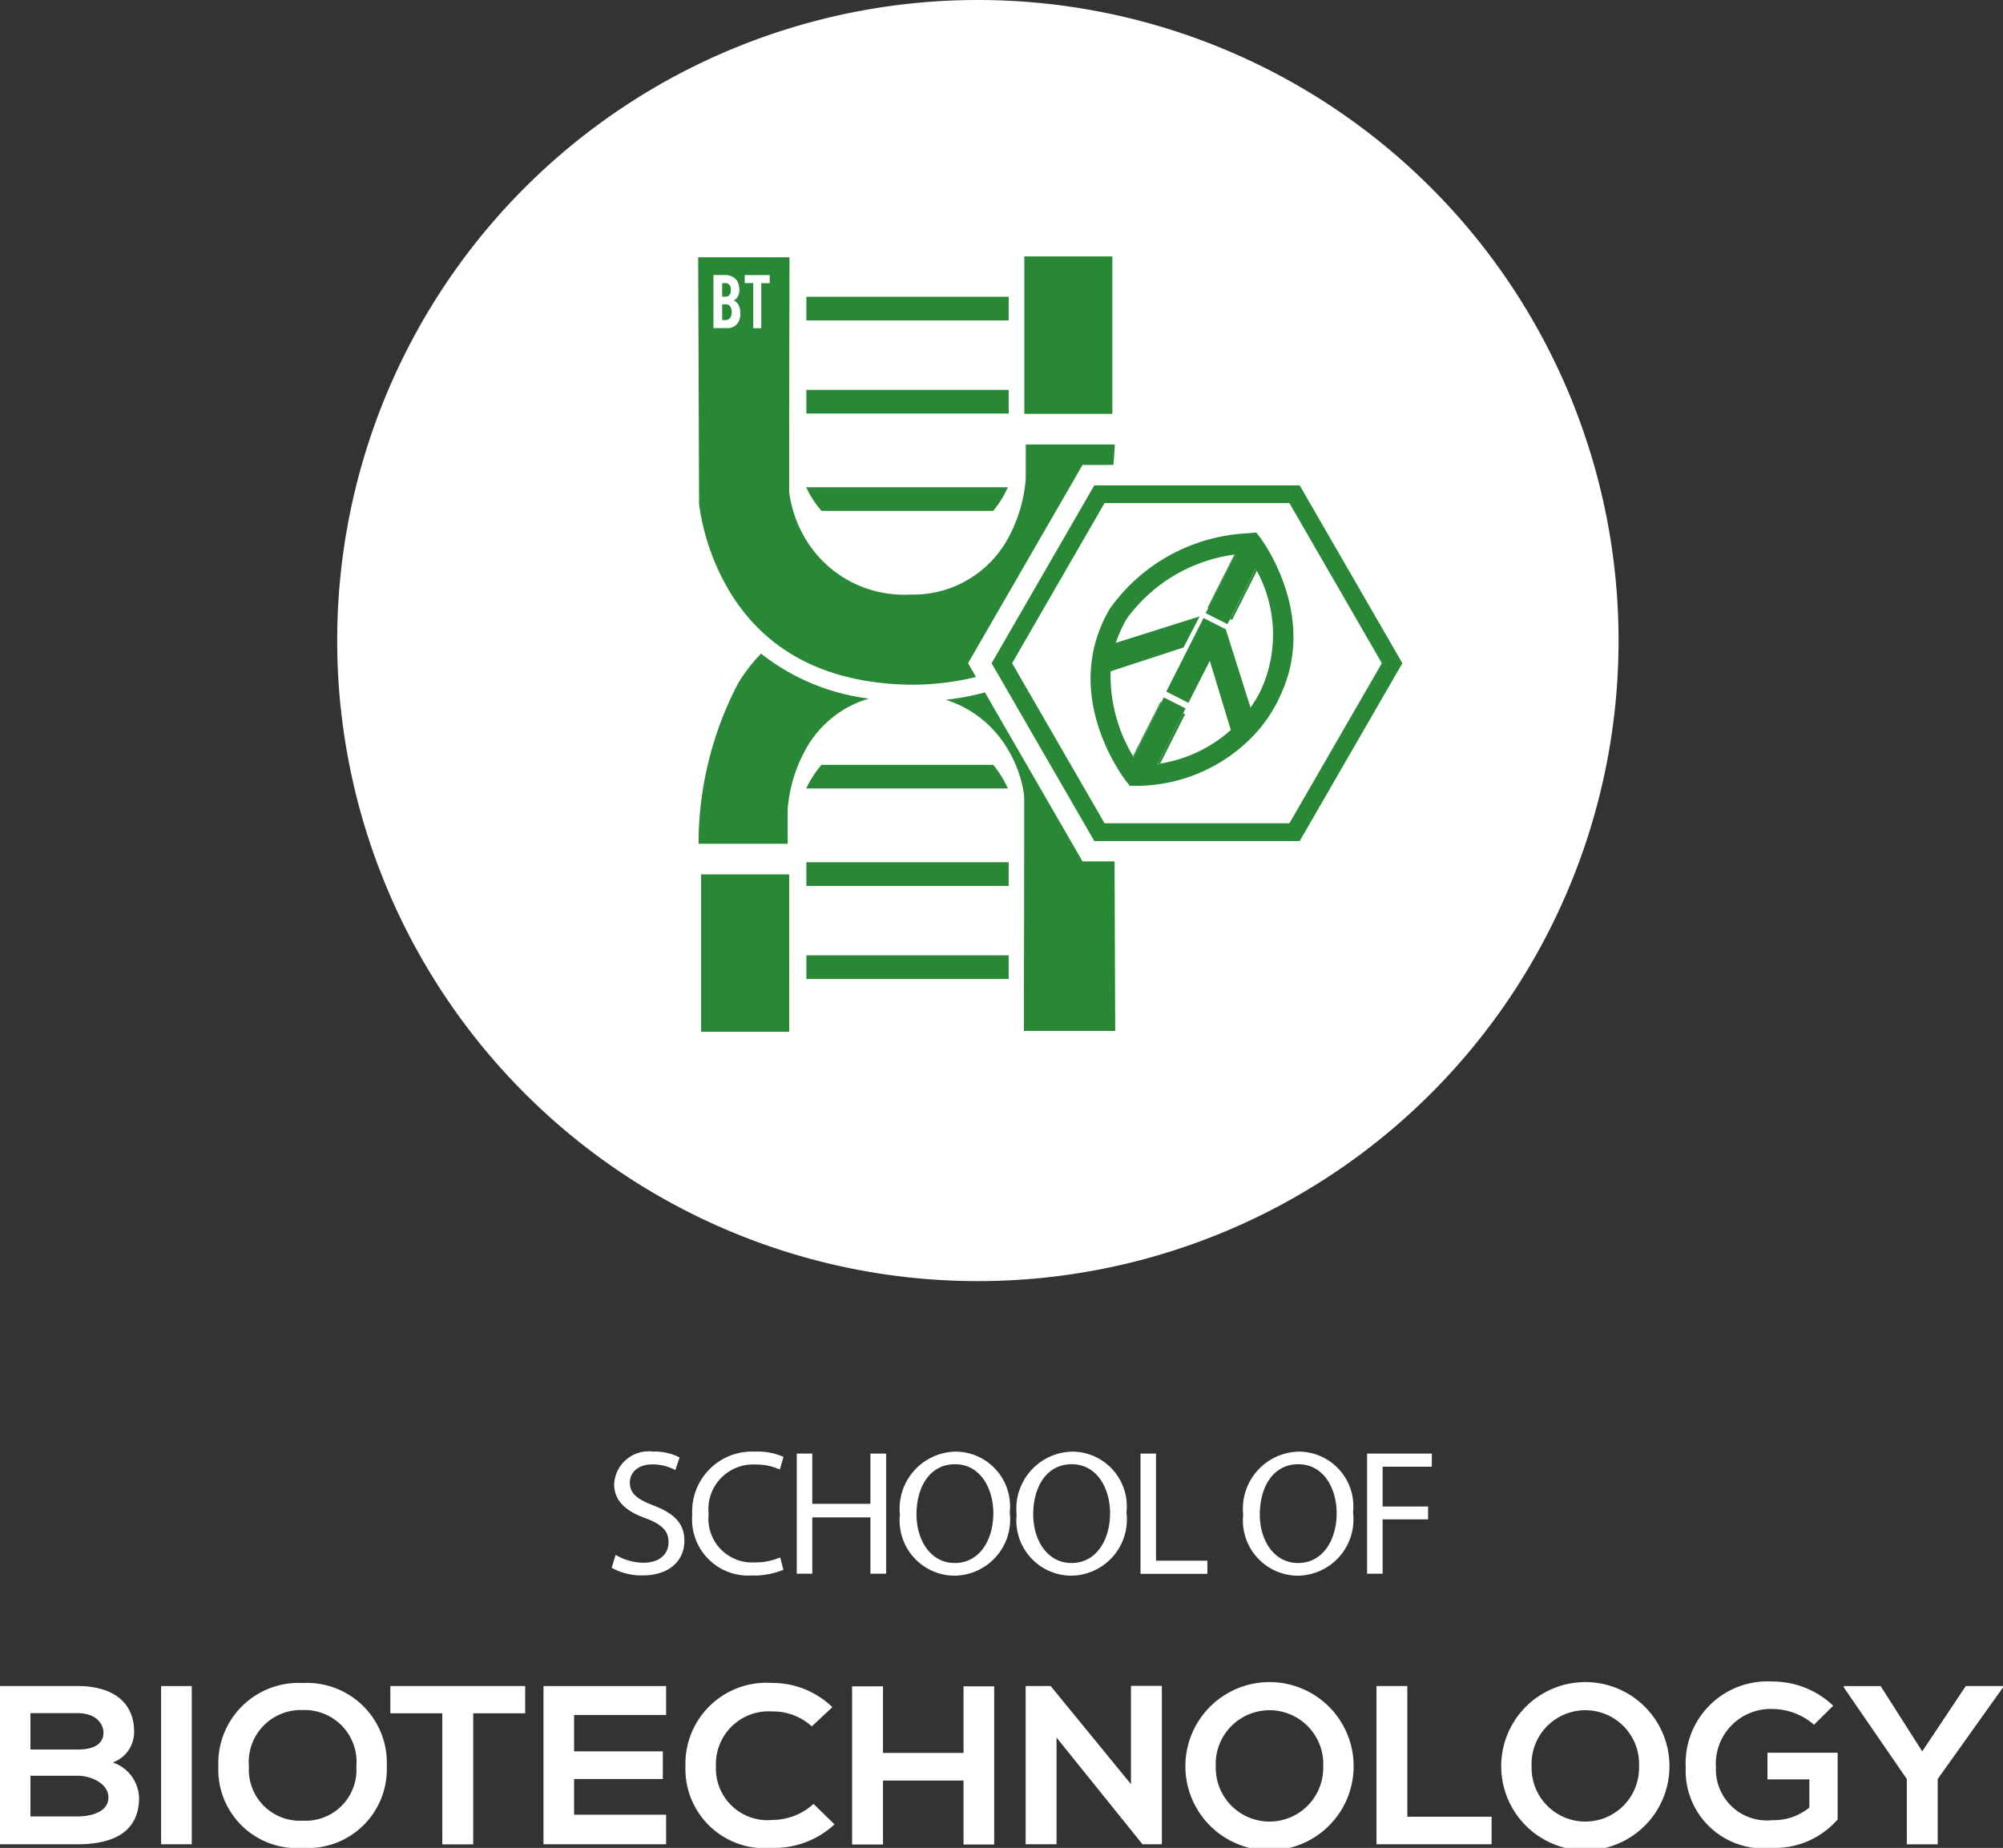 <svg xmlns="http://www.w3.org/2000/svg" xmlns:xlink="http://www.w3.org/1999/xlink" width="76.189" height="70.303" viewBox="0 0 76.189 70.303">
  <rect x="0" y="0" width="76.189" height="70.303" fill="#333333" stroke="none"/>
  <defs>
    <clipPath id="clip-path">
      <rect id="Rectangle_1520" data-name="Rectangle 1520" width="76.189" height="70.303" fill="none"/>
    </clipPath>
  </defs>
  <g id="Group_2816" data-name="Group 2816" transform="translate(0 0)">
    <g id="Group_2815" data-name="Group 2815" transform="translate(0 0)" clip-path="url(#clip-path)">
      <path id="Path_956" data-name="Path 956" d="M5.1,78.809a1.224,1.224,0,0,1-.81,1.16,1.47,1.47,0,0,1,1,1.342c0,1.341-1.042,1.771-2.332,1.771H0v-6.02H2.957c1.229,0,2.145.534,2.145,1.746m-3.944.67h1.8c.738,0,.979-.3.979-.645,0-.275-.231-.739-.979-.739h-1.8Zm0,2.545h1.8c.48,0,1.166-.156,1.166-.723,0-.542-.686-.825-1.166-.825h-1.8Z" transform="translate(0 -12.917)" fill="#fff"/>
      <rect id="Rectangle_1513" data-name="Rectangle 1513" width="1.166" height="6.019" transform="translate(6.128 64.146)" fill="#fff"/>
      <path id="Path_957" data-name="Path 957" d="M16.385,80.083a3,3,0,0,1-3.2,3.112,2.983,2.983,0,0,1-3.206-3.1,3.055,3.055,0,0,1,3.206-3.173,3.04,3.04,0,0,1,3.2,3.165m-5.244.026a1.94,1.94,0,0,0,2.048,2.046A1.934,1.934,0,0,0,15.228,80.1a1.975,1.975,0,0,0-2.039-2.149,1.982,1.982,0,0,0-2.048,2.158" transform="translate(-1.673 -12.892)" fill="#fff"/>
      <path id="Path_958" data-name="Path 958" d="M19.814,78.1H17.837V77.063h5.129V78.1H20.99v4.987H19.814Z" transform="translate(-2.99 -12.917)" fill="#fff"/>
      <path id="Path_959" data-name="Path 959" d="M29.5,83.082H24.836V77.063H29.5v1.1H26v1.384h3.375V80.6H26v1.359h3.5Z" transform="translate(-4.163 -12.917)" fill="#fff"/>
      <path id="Path_960" data-name="Path 960" d="M36.992,82.3a3.352,3.352,0,0,1-2.369.894,3.011,3.011,0,0,1-3.3-3.1,3.082,3.082,0,0,1,3.3-3.174,3.271,3.271,0,0,1,2.288.921l-.783.731a2.183,2.183,0,0,0-1.5-.568,2.006,2.006,0,0,0-2.145,2.09,1.962,1.962,0,0,0,2.145,2.038,2.343,2.343,0,0,0,1.567-.61Z" transform="translate(-5.25 -12.892)" fill="#fff"/>
      <path id="Path_961" data-name="Path 961" d="M43.177,83.093V80.659H40.114v2.434H38.939V77.074h1.175v2.535h3.063V77.074h1.166v6.019Z" transform="translate(-6.527 -12.918)" fill="#fff"/>
      <path id="Path_962" data-name="Path 962" d="M50.875,77.053H52.05V83.08h-.73v.009l-3.276-4.068V83.08H46.869V77.061h.952l3.054,3.732Z" transform="translate(-7.856 -12.915)" fill="#fff"/>
      <path id="Path_963" data-name="Path 963" d="M60.568,80.083a3.2,3.2,0,0,1-6.4.008,3.2,3.2,0,0,1,6.4-.008m-5.244.026a2.044,2.044,0,1,0,4.087-.009,2.046,2.046,0,1,0-4.087.009" transform="translate(-9.079 -12.892)" fill="#fff"/>
      <path id="Path_964" data-name="Path 964" d="M64.073,77.063v4.97h3.206v1.049H62.9V77.063Z" transform="translate(-10.542 -12.917)" fill="#fff"/>
      <path id="Path_965" data-name="Path 965" d="M75,80.083a3.2,3.2,0,0,1-6.4.008,3.2,3.2,0,0,1,6.4-.008m-5.244.026a2.044,2.044,0,1,0,4.087-.009,2.046,2.046,0,1,0-4.087.009" transform="translate(-11.498 -12.892)" fill="#fff"/>
      <path id="Path_966" data-name="Path 966" d="M81.912,78.5a2.435,2.435,0,0,0-1.585-.6,2.085,2.085,0,0,0-2.146,2.218,1.939,1.939,0,0,0,2.146,2.012,2.12,2.12,0,0,0,1.407-.481V80.579H80.14V79.565h2.671V82.1a3.148,3.148,0,0,1-2.484,1.084,2.953,2.953,0,0,1-3.295-3.07,3.112,3.112,0,0,1,3.295-3.259,3.35,3.35,0,0,1,2.315.921Z" transform="translate(-12.911 -12.882)" fill="#fff"/>
      <path id="Path_967" data-name="Path 967" d="M87.239,79.548l1.656-2.485h1.416v.052L87.827,80.6v2.485H86.652V80.6l-2.395-3.483v-.052h1.4Z" transform="translate(-14.122 -12.917)" fill="#fff"/>
      <path id="Path_968" data-name="Path 968" d="M64.149,24.37A24.37,24.37,0,1,1,39.779,0a24.37,24.37,0,0,1,24.37,24.37" transform="translate(-2.583 0)" fill="#fff"/>
      <path id="Path_969" data-name="Path 969" d="M28.1,70.274a2.1,2.1,0,0,0,1.058.3c.6,0,.956-.318.956-.78,0-.427-.245-.672-.862-.909-.746-.264-1.207-.651-1.207-1.3a1.316,1.316,0,0,1,1.478-1.24,2.072,2.072,0,0,1,1.011.224l-.163.481a1.814,1.814,0,0,0-.867-.217c-.624,0-.862.373-.862.685,0,.428.278.638.909.882.773.3,1.166.672,1.166,1.343,0,.705-.522,1.315-1.6,1.315a2.364,2.364,0,0,1-1.166-.291Z" transform="translate(-4.684 -11.12)" fill="#fff"/>
      <path id="Path_970" data-name="Path 970" d="M35.1,70.843a2.919,2.919,0,0,1-1.207.217,2.137,2.137,0,0,1-2.259-2.313,2.275,2.275,0,0,1,2.388-2.4,2.446,2.446,0,0,1,1.085.2l-.142.481a2.155,2.155,0,0,0-.922-.19,1.7,1.7,0,0,0-1.784,1.885,1.661,1.661,0,0,0,1.756,1.838,2.362,2.362,0,0,0,.964-.19Z" transform="translate(-5.303 -11.12)" fill="#fff"/>
      <path id="Path_971" data-name="Path 971" d="M37,66.436v1.913h2.211V66.436h.6v4.571h-.6V68.864H37v2.143h-.59V66.436Z" transform="translate(-6.103 -11.135)" fill="#fff"/>
      <path id="Path_972" data-name="Path 972" d="M45.3,68.659a2.141,2.141,0,0,1-2.123,2.408,2.1,2.1,0,0,1-2.055-2.32,2.171,2.171,0,0,1,2.123-2.4A2.081,2.081,0,0,1,45.3,68.659m-3.547.075c0,.976.529,1.851,1.458,1.851s1.465-.862,1.465-1.9c0-.908-.475-1.858-1.458-1.858s-1.465.9-1.465,1.906" transform="translate(-6.892 -11.12)" fill="#fff"/>
      <path id="Path_973" data-name="Path 973" d="M50.634,68.659a2.141,2.141,0,0,1-2.123,2.408,2.1,2.1,0,0,1-2.055-2.32,2.171,2.171,0,0,1,2.123-2.4,2.081,2.081,0,0,1,2.055,2.312m-3.547.075c0,.976.529,1.851,1.458,1.851s1.465-.862,1.465-1.9c0-.908-.475-1.858-1.458-1.858s-1.465.9-1.465,1.906" transform="translate(-7.786 -11.12)" fill="#fff"/>
      <path id="Path_974" data-name="Path 974" d="M52.118,66.436h.59v4.076h1.954v.5H52.118Z" transform="translate(-8.736 -11.135)" fill="#fff"/>
      <path id="Path_975" data-name="Path 975" d="M60.988,68.659a2.141,2.141,0,0,1-2.123,2.408,2.1,2.1,0,0,1-2.055-2.32,2.171,2.171,0,0,1,2.123-2.4,2.081,2.081,0,0,1,2.055,2.312m-3.547.075c0,.976.529,1.851,1.458,1.851s1.466-.862,1.466-1.9c0-.908-.475-1.858-1.458-1.858s-1.465.9-1.465,1.906" transform="translate(-9.522 -11.12)" fill="#fff"/>
      <path id="Path_976" data-name="Path 976" d="M62.472,66.436h2.462v.5H63.062V68.45h1.73v.489h-1.73v2.068h-.59Z" transform="translate(-10.471 -11.135)" fill="#fff"/>
      <rect id="Rectangle_1514" data-name="Rectangle 1514" width="7.696" height="0.901" transform="translate(30.672 14.833)" fill="#298835"/>
      <rect id="Rectangle_1515" data-name="Rectangle 1515" width="7.696" height="0.901" transform="translate(30.672 11.291)" fill="#298835"/>
      <path id="Path_977" data-name="Path 977" d="M37.422,23.17h6.532a3.867,3.867,0,0,0,.382-.554c.066-.117.123-.232.175-.346H36.838a3.827,3.827,0,0,0,.382.648c.06.082.128.167.2.252" transform="translate(-6.174 -3.733)" fill="#298835"/>
      <rect id="Rectangle_1516" data-name="Rectangle 1516" width="7.696" height="0.901" transform="translate(30.672 32.803)" fill="#298835"/>
      <rect id="Rectangle_1517" data-name="Rectangle 1517" width="7.696" height="0.901" transform="translate(30.672 36.345)" fill="#298835"/>
      <path id="Path_978" data-name="Path 978" d="M44.336,35.513a3.867,3.867,0,0,0-.382-.554H37.422c-.074.085-.142.169-.2.252a3.854,3.854,0,0,0-.382.648h7.673c-.052-.113-.109-.229-.175-.345" transform="translate(-6.174 -5.86)" fill="#298835"/>
      <path id="Path_979" data-name="Path 979" d="M44.706,31.646a9.481,9.481,0,0,1-1.492.281,4.18,4.18,0,0,1,2.237,1.682,4.7,4.7,0,0,1,.741,1.91l.009.094v2l-.012,6.914,3.474,0-.025-6.452H48.419Z" transform="translate(-7.243 -5.304)" fill="#298835"/>
      <path id="Path_980" data-name="Path 980" d="M38.4,31.585a8.255,8.255,0,0,1-4.1-1.711,6.094,6.094,0,0,0-.877,1.139,13.147,13.147,0,0,0-1.5,6.095h3.389l0-1.314a5.616,5.616,0,0,1,.6-2.116A4.048,4.048,0,0,1,38.4,31.585" transform="translate(-5.351 -5.007)" fill="#298835"/>
      <rect id="Rectangle_1518" data-name="Rectangle 1518" width="3.349" height="5.989" transform="translate(26.669 33.266)" fill="#298835"/>
      <rect id="Rectangle_1519" data-name="Rectangle 1519" width="3.349" height="5.989" transform="translate(38.962 9.756)" fill="#298835"/>
      <path id="Path_981" data-name="Path 981" d="M57.031,22.184H49.219L45.313,28.95l3.906,6.766h7.813l3.906-6.766Zm-.39,12.855H49.609l-3.516-6.09,3.516-6.09h7.032l3.516,6.09Z" transform="translate(-7.595 -3.718)" fill="#298835"/>
      <path id="Path_982" data-name="Path 982" d="M53.868,32.6,52.9,34.526l.1-.017.943-1.87Z" transform="translate(-8.866 -5.465)" fill="#298835"/>
      <path id="Path_983" data-name="Path 983" d="M57.233,26.071l-.042-.085-.973,1.924.068.034Z" transform="translate(-9.423 -4.356)" fill="#298835"/>
      <path id="Path_984" data-name="Path 984" d="M55.213,27.382l1.032-2.041-.044.007-1.02,2.018Z" transform="translate(-9.249 -4.247)" fill="#298835"/>
      <path id="Path_985" data-name="Path 985" d="M51.78,34.136l.02.035L52.85,32.1l-.03-.016Z" transform="translate(-8.679 -5.377)" fill="#298835"/>
      <path id="Path_986" data-name="Path 986" d="M56.261,24.5l-.123-.161-.2.015-.179.017h0a6.824,6.824,0,0,0-5.184,2.854c-1.937,3.274.529,6.47.635,6.605l.116.146.186,0a6.193,6.193,0,0,0,4.392-1.78,5.463,5.463,0,0,0,1.179-1.723c1.383-3.028-.728-5.85-.818-5.969m-1.288,3.515-.846-.428-1.417,2.8.844.427.812-1.6.032.108.767,2.525a5.274,5.274,0,0,1-2.687,1.279l-.1.017.969-1.922.1-.193-.831-.42-.1.194-1.05,2.075-.02-.035a5.958,5.958,0,0,1-.854-3.226l2.774-.908.613-1.182-.076.024-3.112.983c.022-.067.046-.136.072-.2a4.49,4.49,0,0,1,.345-.719A6.046,6.046,0,0,1,55.3,25.18l.044-.007-1.032,2.04-.1.192.831.42.1-.191.973-1.924.042.085a5.09,5.09,0,0,1,.231,4.369l-.011.025a3.766,3.766,0,0,1-.325.609c-.041.064-.086.131-.135.2Z" transform="translate(-8.352 -4.079)" fill="#298835"/>
      <path id="Path_987" data-name="Path 987" d="M33.125,13.911H33v.6h.127a.215.215,0,0,0,.214-.16.346.346,0,0,0,.022-.126.381.381,0,0,0-.065-.246.207.207,0,0,0-.171-.071" transform="translate(-5.531 -2.332)" fill="#298835"/>
      <path id="Path_988" data-name="Path 988" d="M44.365,18.881v1.314a5.616,5.616,0,0,1-.6,2.116,4.111,4.111,0,0,1-3.82,2.28,4.356,4.356,0,0,1-3.829-1.914,4.7,4.7,0,0,1-.741-1.91l-.009-.094v-2l.012-6.914-3.474,0,.036,9.4a8.776,8.776,0,0,0,1.229,3.428c1.393,2.217,3.664,3.372,6.749,3.433a10.3,10.3,0,0,0,2.553-.292l-.3-.527,4.354-7.541H47.7q.031-.38.052-.779ZM33.439,14.215a.432.432,0,0,1-.159.167.439.439,0,0,1-.231.072h-.564v-2.02h.455a.581.581,0,0,1,.325.1.439.439,0,0,1,.177.249.713.713,0,0,1,.029.215.473.473,0,0,1-.108.325.3.3,0,0,1-.106.078.358.358,0,0,1,.172.153.6.6,0,0,1,.069.2.8.8,0,0,1,.011.14.674.674,0,0,1-.072.325m1.19-1.473h-.322v1.712H34V12.742h-.324v-.306h.951Z" transform="translate(-5.348 -1.971)" fill="#298835"/>
      <path id="Path_989" data-name="Path 989" d="M33.315,13.318a.4.4,0,0,0,.017-.127.265.265,0,0,0-.061-.19.192.192,0,0,0-.146-.06H33v.515h.127a.186.186,0,0,0,.19-.138" transform="translate(-5.531 -2.169)" fill="#298835"/>
    </g>
  </g>
</svg>
